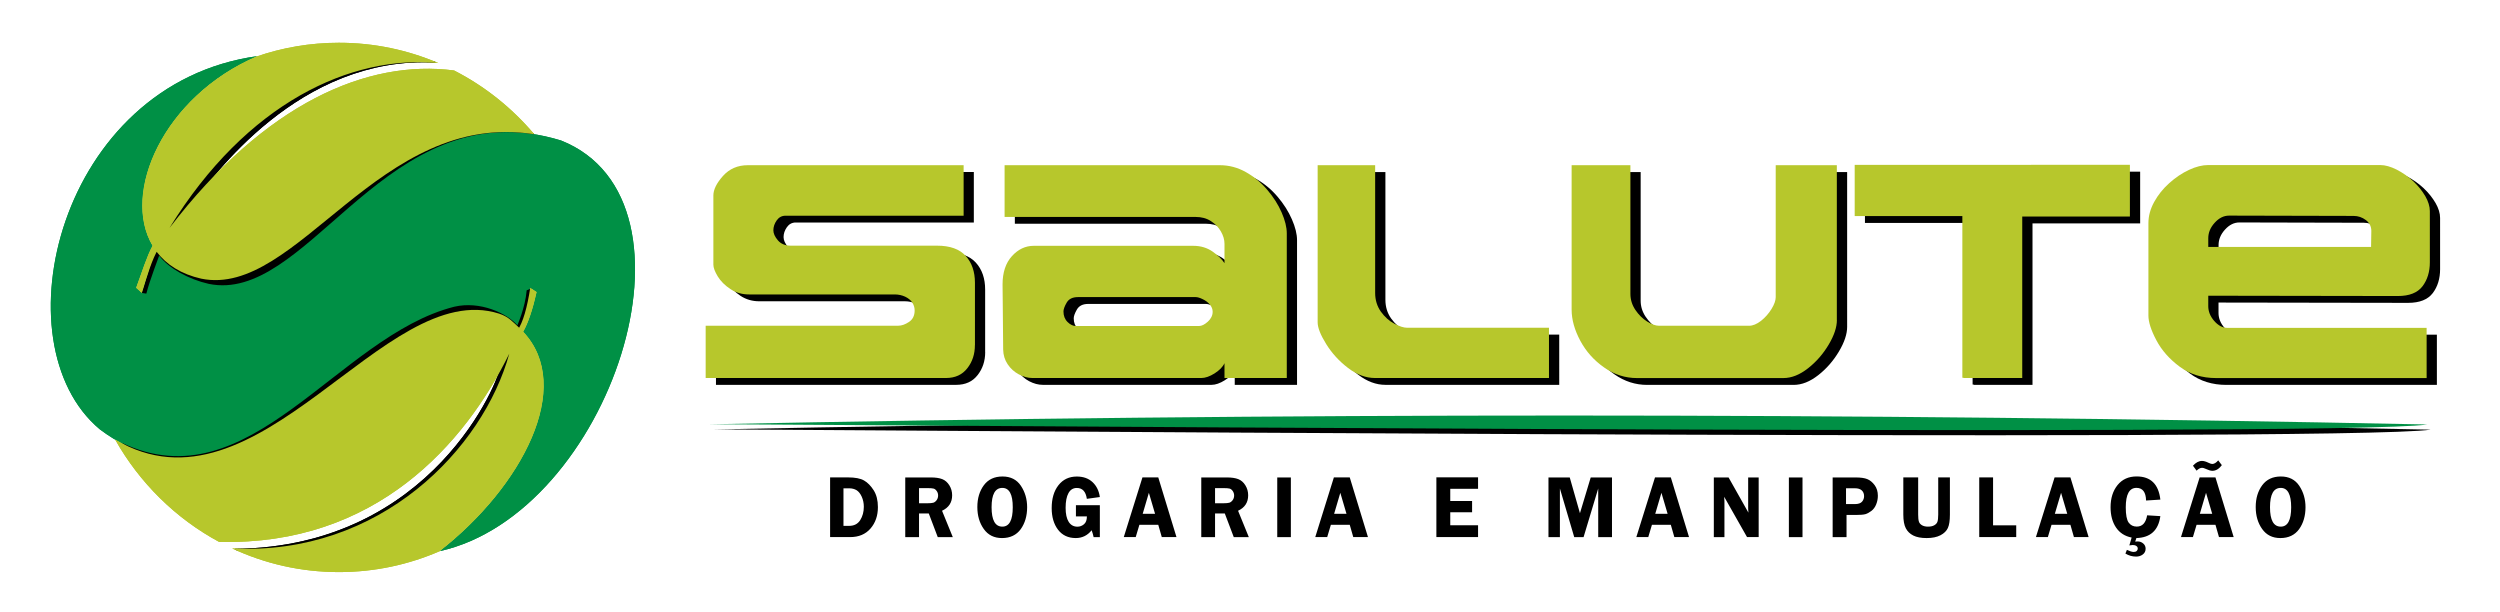 <?xml version="1.0" encoding="UTF-8"?> <!-- Generator: Adobe Illustrator 23.1.0, SVG Export Plug-In . SVG Version: 6.00 Build 0) --> <svg xmlns="http://www.w3.org/2000/svg" xmlns:xlink="http://www.w3.org/1999/xlink" id="Camada_1" x="0px" y="0px" viewBox="0 0 490 120" style="enable-background:new 0 0 490 120;" xml:space="preserve"> <style type="text/css"> .st0{fill:#B7C72C;} .st1{fill:#009045;} .st2{fill-rule:evenodd;clip-rule:evenodd;fill:#009045;} .st3{fill-rule:evenodd;clip-rule:evenodd;} .st4{fill-rule:evenodd;clip-rule:evenodd;fill:#B7C72C;} </style> <path d="M193.1,68.99c0,1.75-0.49,3.26-1.49,4.53c-0.99,1.27-2.38,1.91-4.19,1.91h-47.09V65.18h37.75c0.67,0,1.37-0.25,2.1-0.74 c0.74-0.49,1.1-1.24,1.1-2.25c0-0.54-0.15-1.05-0.46-1.54c-0.32-0.49-0.79-0.87-1.4-1.16c-0.63-0.29-1.31-0.44-2.05-0.44H148.8 c-1.36,0-2.58-0.36-3.65-1.06c-1.07-0.71-1.89-1.53-2.47-2.47c-0.57-0.94-0.86-1.71-0.86-2.31V39.67c0-1.16,0.63-2.44,1.89-3.85 c1.26-1.4,2.88-2.11,4.86-2.11h42.3v9.9h-34.91c-0.72,0-1.3,0.31-1.73,0.92c-0.44,0.63-0.65,1.27-0.65,1.95 c0,0.61,0.3,1.27,0.89,1.96c0.6,0.7,1.44,1.04,2.54,1.04h28.64c2.54,0,4.42,0.67,5.63,2.01c1.21,1.34,1.81,3.1,1.81,5.27V68.99z"></path> <path d="M239.69,62.45c0-0.52-0.19-1-0.57-1.44c-0.38-0.44-0.84-0.78-1.4-1.04c-0.55-0.27-1.01-0.4-1.35-0.4h-23.08 c-1.07,0-1.8,0.37-2.22,1.1c-0.42,0.74-0.62,1.31-0.62,1.72c0,0.85,0.27,1.54,0.81,2.07c0.54,0.53,1.08,0.78,1.64,0.78h24.13 c0.53,0,1.11-0.29,1.73-0.85C239.38,63.81,239.69,63.16,239.69,62.45 M254.21,75.43h-12.2v-2.91c-0.32,0.72-0.97,1.38-1.93,2 c-0.97,0.61-1.84,0.91-2.62,0.91H204.4c-0.89,0-1.78-0.24-2.68-0.71c-0.9-0.48-1.64-1.14-2.2-2c-0.57-0.84-0.86-1.81-0.88-2.88 c-0.02-2.05-0.04-4.66-0.07-7.79c-0.03-3.14-0.05-4.81-0.05-4.97c0-2.34,0.61-4.2,1.83-5.54c1.22-1.35,2.65-2.03,4.27-2.03h31.29 c1.45,0,2.7,0.38,3.78,1.13c1.08,0.76,1.85,1.52,2.33,2.27v-3.79c0-0.79-0.23-1.6-0.7-2.42c-0.47-0.81-1.12-1.5-1.97-2.04 c-0.85-0.55-1.85-0.81-2.99-0.81h-37.45V33.72h42.21c1.78,0,3.47,0.45,5.06,1.34c1.59,0.89,2.99,2.05,4.21,3.48 c1.21,1.42,2.15,2.9,2.82,4.44c0.67,1.53,1.01,2.9,1.01,4.1V75.43z"></path> <path d="M305.61,75.43h-34.07c-1.83,0-3.61-0.67-5.34-1.99c-1.73-1.32-3.15-2.88-4.26-4.67c-1.11-1.79-1.67-3.2-1.67-4.25v-30.8 h11.27v25.04c0,1.39,0.38,2.61,1.12,3.66c0.75,1.04,1.63,1.84,2.64,2.36c1.02,0.54,1.85,0.8,2.51,0.8h27.8V75.43z"></path> <path d="M362.04,64.06c0,1.41-0.53,3.02-1.61,4.83c-1.07,1.8-2.41,3.35-4.04,4.63c-1.63,1.28-3.24,1.92-4.83,1.92h-28.7 c-2.31,0-4.45-0.68-6.43-2.07c-1.98-1.38-3.54-3.12-4.67-5.22c-1.13-2.11-1.71-4.14-1.71-6.13v-28.3h11.52v25.21 c0,1.15,0.33,2.19,0.98,3.16c0.65,0.96,1.42,1.72,2.3,2.27c0.88,0.55,1.67,0.82,2.35,0.82h17.64c0.74,0,1.52-0.33,2.35-0.97 c0.82-0.65,1.5-1.43,2.05-2.32c0.55-0.9,0.82-1.68,0.82-2.31V33.72h11.98V64.06z"></path> <polygon points="386.85,75.37 386.63,75.37 386.63,43.7 365.53,43.7 365.53,33.66 419.47,33.65 419.47,43.78 398.37,43.78 398.37,75.43 386.85,75.43 "></polygon> <path d="M466.8,46.6c0-0.87-0.36-1.58-1.07-2.13c-0.73-0.55-1.52-0.81-2.41-0.81l-24.4-0.06c-1.04,0-1.98,0.47-2.82,1.4 c-0.84,0.92-1.26,1.94-1.26,3.02v1.72h31.91L466.8,46.6z M478.26,52.75c0,1.86-0.48,3.43-1.44,4.7c-0.97,1.27-2.58,1.91-4.83,1.91 l-37.16-0.06v2.04c0,1.04,0.39,2.02,1.17,2.91c0.78,0.9,1.64,1.35,2.54,1.35h39.09v9.84h-41.27c-2.74,0-5.12-0.74-7.12-2.22 c-2.01-1.49-3.54-3.22-4.58-5.19c-1.05-1.98-1.56-3.59-1.56-4.85v-18.1c0-1.39,0.37-2.77,1.12-4.14c0.75-1.37,1.73-2.6,2.97-3.71 c1.23-1.1,2.52-1.97,3.88-2.6c1.35-0.63,2.61-0.94,3.76-0.94h33.72c0.97,0,2.04,0.31,3.24,0.91c1.19,0.61,2.27,1.38,3.24,2.28 c0.97,0.91,1.74,1.89,2.34,2.91c0.59,1.03,0.89,2.01,0.89,2.92V52.75z"></path> <path class="st0" d="M191.08,67.65c0,1.75-0.49,3.26-1.49,4.53c-0.99,1.27-2.38,1.91-4.19,1.91h-47.09V63.84h37.75 c0.67,0,1.37-0.25,2.1-0.74c0.74-0.49,1.11-1.24,1.11-2.25c0-0.54-0.15-1.05-0.46-1.54c-0.32-0.49-0.79-0.87-1.4-1.16 c-0.63-0.29-1.31-0.44-2.05-0.44h-28.57c-1.36,0-2.58-0.36-3.64-1.06c-1.07-0.71-1.89-1.53-2.47-2.47 c-0.57-0.94-0.86-1.71-0.86-2.31V38.33c0-1.16,0.63-2.44,1.89-3.85c1.26-1.4,2.88-2.1,4.86-2.1h42.3v9.9h-34.91 c-0.72,0-1.3,0.31-1.73,0.92c-0.44,0.63-0.65,1.27-0.65,1.95c0,0.61,0.3,1.27,0.89,1.96c0.6,0.7,1.44,1.04,2.54,1.04h28.64 c2.54,0,4.42,0.67,5.63,2.01c1.21,1.34,1.81,3.1,1.81,5.27V67.65z"></path> <path class="st0" d="M237.68,61.11c0-0.53-0.19-1-0.57-1.44c-0.38-0.44-0.84-0.78-1.4-1.04c-0.55-0.27-1.01-0.4-1.35-0.4h-23.08 c-1.07,0-1.8,0.37-2.22,1.1c-0.42,0.73-0.62,1.31-0.62,1.72c0,0.85,0.27,1.54,0.81,2.07c0.54,0.53,1.08,0.78,1.64,0.78H235 c0.53,0,1.11-0.29,1.73-0.85C237.37,62.47,237.68,61.82,237.68,61.11 M252.2,74.09H240v-2.91c-0.32,0.72-0.97,1.38-1.93,2 c-0.97,0.61-1.84,0.91-2.62,0.91h-33.07c-0.89,0-1.78-0.24-2.68-0.71c-0.9-0.48-1.64-1.14-2.2-1.99c-0.57-0.84-0.86-1.81-0.88-2.88 c-0.02-2.05-0.04-4.66-0.07-7.79c-0.03-3.14-0.05-4.81-0.05-4.97c0-2.34,0.61-4.2,1.83-5.54c1.22-1.35,2.65-2.03,4.27-2.03h31.29 c1.45,0,2.7,0.38,3.78,1.13c1.08,0.76,1.85,1.52,2.33,2.27v-3.79c0-0.79-0.23-1.6-0.7-2.42c-0.47-0.82-1.12-1.5-1.97-2.04 c-0.85-0.55-1.85-0.81-2.99-0.81H196.9V32.38h42.21c1.78,0,3.47,0.45,5.06,1.34c1.59,0.89,2.99,2.05,4.21,3.48 c1.21,1.42,2.15,2.9,2.82,4.44c0.67,1.53,1.01,2.9,1.01,4.1V74.09z"></path> <path class="st0" d="M303.6,74.09h-34.07c-1.83,0-3.61-0.66-5.34-1.99c-1.73-1.32-3.15-2.88-4.26-4.67 c-1.11-1.79-1.67-3.2-1.67-4.25v-30.8h11.27v25.04c0,1.39,0.38,2.61,1.12,3.66c0.75,1.04,1.63,1.84,2.64,2.36 c1.02,0.54,1.85,0.8,2.51,0.8h27.8V74.09z"></path> <path class="st0" d="M360.03,62.72c0,1.41-0.53,3.02-1.61,4.83c-1.07,1.8-2.41,3.35-4.04,4.63c-1.63,1.28-3.24,1.92-4.83,1.92h-28.7 c-2.31,0-4.45-0.68-6.43-2.07c-1.98-1.38-3.54-3.12-4.67-5.22c-1.13-2.11-1.71-4.14-1.71-6.13v-28.3h11.52v25.21 c0,1.15,0.33,2.2,0.98,3.16c0.65,0.96,1.42,1.72,2.3,2.27c0.88,0.55,1.67,0.83,2.34,0.83h17.64c0.74,0,1.52-0.33,2.35-0.97 c0.82-0.65,1.5-1.43,2.05-2.32c0.55-0.9,0.82-1.68,0.82-2.31V32.38h11.98V62.72z"></path> <polygon class="st0" points="384.84,74.03 384.62,74.03 384.62,42.35 363.52,42.35 363.52,32.32 417.46,32.3 417.46,42.44 396.36,42.44 396.36,74.09 384.84,74.09 "></polygon> <path class="st0" d="M464.78,45.26c0-0.87-0.36-1.58-1.07-2.13c-0.73-0.54-1.52-0.81-2.41-0.81l-24.4-0.06 c-1.04,0-1.98,0.47-2.82,1.4c-0.84,0.92-1.26,1.94-1.26,3.02v1.72h31.91L464.78,45.26z M476.25,51.41c0,1.86-0.48,3.43-1.44,4.7 c-0.97,1.27-2.58,1.91-4.83,1.91l-37.16-0.06v2.04c0,1.04,0.39,2.02,1.17,2.91c0.79,0.9,1.64,1.35,2.54,1.35h39.09v9.84h-41.27 c-2.74,0-5.12-0.74-7.12-2.22c-2.01-1.49-3.54-3.22-4.58-5.19c-1.05-1.98-1.56-3.59-1.56-4.85v-18.1c0-1.39,0.37-2.77,1.12-4.14 c0.75-1.37,1.73-2.6,2.97-3.71c1.23-1.1,2.52-1.97,3.88-2.6c1.35-0.63,2.61-0.94,3.76-0.94h33.72c0.97,0,2.04,0.31,3.24,0.91 c1.19,0.62,2.27,1.38,3.24,2.28c0.97,0.91,1.74,1.89,2.34,2.91c0.59,1.03,0.89,2.01,0.89,2.92V51.41z"></path> <path d="M447.03,95.63c-1.41,0-2.11,1.26-2.11,3.79c0,2.53,0.7,3.8,2.11,3.8c1.36,0,2.04-1.26,2.04-3.79 C449.07,96.9,448.39,95.63,447.03,95.63 M446.95,105.46c-1.54,0-2.73-0.59-3.57-1.78c-0.84-1.18-1.26-2.61-1.26-4.3 c0-1.71,0.43-3.13,1.28-4.28c0.85-1.14,2.07-1.71,3.65-1.71c1.59,0,2.8,0.61,3.61,1.83c0.81,1.22,1.22,2.62,1.22,4.19 c0,1.7-0.42,3.13-1.25,4.3C449.78,104.87,448.56,105.46,446.95,105.46 M435.48,91.17c-0.55,0.74-1.17,1.11-1.86,1.11 c-0.34,0-0.78-0.14-1.34-0.4c-0.27-0.13-0.5-0.19-0.67-0.19c-0.35,0-0.71,0.19-1.08,0.56l-0.71-0.97c0.56-0.62,1.15-0.94,1.77-0.94 c0.36,0,0.77,0.12,1.24,0.35c0.34,0.16,0.59,0.25,0.76,0.25c0.39,0,0.78-0.24,1.18-0.71L435.48,91.17z M431.17,100.7h2.42 l-1.21-4.11L431.17,100.7z M434.23,93.57l3.57,11.7h-2.88l-0.69-2.41h-3.7l-0.72,2.41h-2.34l3.66-11.7H434.23z M418.73,105.46 l-0.23,0.7c0.18-0.03,0.33-0.04,0.46-0.04c0.43,0,0.8,0.13,1.12,0.41c0.31,0.27,0.46,0.61,0.46,1.02c0,0.48-0.19,0.86-0.56,1.13 c-0.37,0.28-0.81,0.41-1.31,0.41c-0.74,0-1.43-0.2-2.09-0.59l0.29-0.73c0.57,0.27,1.01,0.41,1.33,0.41c0.25,0,0.45-0.06,0.59-0.19 c0.14-0.13,0.21-0.28,0.21-0.47c0-0.22-0.09-0.39-0.28-0.51c-0.18-0.13-0.42-0.19-0.71-0.19c-0.14,0-0.36,0.03-0.66,0.08l0.45-1.54 c-1.33-0.26-2.35-0.92-3.06-1.97c-0.71-1.05-1.07-2.38-1.07-3.98c0-1.76,0.46-3.21,1.37-4.34c0.92-1.13,2.16-1.69,3.75-1.69 c2.74,0,4.29,1.51,4.64,4.54l-2.8,0.18c-0.04-1.65-0.67-2.48-1.89-2.48c-1.39,0-2.09,1.27-2.09,3.82c0,1.47,0.19,2.46,0.57,2.99 c0.38,0.52,0.91,0.78,1.59,0.78c1.1,0,1.78-0.74,2.03-2.21l2.59,0.16C423.05,103.95,421.48,105.38,418.73,105.46 M402.75,100.7h2.43 l-1.21-4.11L402.75,100.7z M405.8,93.57l3.57,11.7h-2.88l-0.69-2.41h-3.7l-0.72,2.41h-2.34l3.66-11.7H405.8z M390.64,102.96h4.54 v2.31h-7.25v-11.7h2.71V102.96z M382.18,93.57v7.29c0,1.18-0.13,2.05-0.4,2.63c-0.26,0.57-0.74,1.05-1.45,1.42 c-0.71,0.37-1.61,0.55-2.71,0.55c-1.1,0-1.97-0.17-2.62-0.5c-0.65-0.33-1.14-0.8-1.46-1.42c-0.32-0.61-0.49-1.5-0.49-2.68v-7.29 h2.91v7.29c0,0.63,0.05,1.09,0.15,1.39c0.1,0.3,0.31,0.53,0.62,0.71c0.31,0.17,0.69,0.26,1.14,0.26c0.5,0,0.91-0.08,1.23-0.26 c0.31-0.17,0.53-0.4,0.63-0.68c0.1-0.28,0.16-0.76,0.16-1.42v-7.29H382.18z M361.82,98.8h1.74c0.66,0,1.13-0.16,1.4-0.47 c0.27-0.31,0.4-0.68,0.4-1.08c0-0.47-0.15-0.85-0.45-1.13c-0.3-0.28-0.75-0.42-1.36-0.42h-1.73V98.8z M361.92,100.93v4.35h-2.72 v-11.7h4.5c1,0,1.77,0.11,2.3,0.33c0.53,0.22,1.01,0.61,1.43,1.18c0.42,0.57,0.63,1.26,0.63,2.08c0,0.58-0.11,1.14-0.33,1.69 c-0.22,0.55-0.54,0.98-0.95,1.29c-0.41,0.31-0.8,0.52-1.18,0.63c-0.38,0.1-0.98,0.15-1.79,0.15H361.92z M353.29,105.28h-2.67v-11.7 h2.67V105.28z M344.7,93.57v11.7h-2.28l-4.48-7.9c0.01,0.2,0.01,0.33,0.02,0.4c0.02,0.2,0.03,0.37,0.03,0.5v7.01h-2.08v-11.7h2.89 l3.89,6.9c-0.03-0.34-0.05-0.6-0.05-0.78v-6.12H344.7z M324.43,100.7h2.42l-1.21-4.11L324.43,100.7z M327.48,93.57l3.57,11.7h-2.88 l-0.69-2.41h-3.7l-0.72,2.41h-2.34l3.66-11.7H327.48z M308.55,105.28l-2.81-9.54v9.54h-2.24v-11.7h4.17l2,7.01l2.11-7.01h4.17v11.7 h-2.7v-9.54l-2.87,9.54H308.55z M289.7,95.8h-5.45v2.4h4.28v2.2h-4.28v2.55h5.45v2.31h-8.17v-11.7h8.17V95.8z M261.49,100.7h2.42 l-1.21-4.11L261.49,100.7z M264.55,93.57l3.57,11.7h-2.88l-0.69-2.41h-3.7l-0.72,2.41h-2.34l3.65-11.7H264.55z M253.01,105.28h-2.67 v-11.7h2.67V105.28z M238.15,95.66v2.98h1.64c0.53,0,0.93-0.04,1.17-0.11c0.24-0.08,0.46-0.25,0.65-0.51 c0.19-0.27,0.28-0.57,0.28-0.91c0-0.32-0.1-0.62-0.28-0.88c-0.19-0.26-0.4-0.42-0.62-0.47c-0.22-0.06-0.64-0.09-1.26-0.09H238.15z M238.15,100.64v4.64h-2.7v-11.7h5.02c0.92,0,1.67,0.11,2.23,0.33c0.56,0.22,1.03,0.62,1.39,1.21c0.37,0.59,0.55,1.24,0.55,1.96 c0,1.41-0.66,2.41-1.98,3.03l2.11,5.17h-2.95l-1.76-4.64H238.15z M223.97,100.7h2.42l-1.21-4.11L223.97,100.7z M227.02,93.57 l3.57,11.7h-2.88l-0.69-2.41h-3.7l-0.72,2.41h-2.34l3.66-11.7H227.02z M215.57,99.02v6.26h-1.22c-0.09-0.44-0.22-0.89-0.39-1.35 c-0.81,1.02-1.85,1.53-3.11,1.53c-1.49,0-2.65-0.55-3.48-1.64c-0.83-1.09-1.24-2.51-1.24-4.23c0-1.86,0.44-3.36,1.33-4.49 c0.89-1.13,2.08-1.7,3.6-1.7c1.27,0,2.3,0.37,3.08,1.1c0.78,0.73,1.26,1.71,1.43,2.92l-2.55,0.35c-0.2-1.42-0.86-2.13-1.96-2.13 c-0.73,0-1.27,0.34-1.64,1.01c-0.37,0.67-0.56,1.63-0.56,2.88c0,1.2,0.2,2.12,0.6,2.75c0.4,0.63,0.97,0.95,1.72,0.95 c0.48,0,0.9-0.16,1.28-0.48c0.38-0.32,0.57-0.83,0.57-1.54h-2.15v-2.19H215.57z M196.46,95.63c-1.41,0-2.11,1.26-2.11,3.79 c0,2.53,0.7,3.8,2.11,3.8c1.36,0,2.04-1.26,2.04-3.79C198.51,96.9,197.82,95.63,196.46,95.63 M196.39,105.46 c-1.54,0-2.73-0.59-3.57-1.78c-0.84-1.18-1.26-2.61-1.26-4.3c0-1.71,0.43-3.13,1.28-4.28c0.85-1.14,2.07-1.71,3.65-1.71 c1.59,0,2.8,0.61,3.61,1.83c0.81,1.22,1.22,2.62,1.22,4.19c0,1.7-0.42,3.13-1.25,4.3C199.22,104.87,198,105.46,196.39,105.46 M180.13,95.66v2.98h1.64c0.53,0,0.92-0.04,1.17-0.11c0.24-0.08,0.46-0.25,0.65-0.51c0.19-0.27,0.28-0.57,0.28-0.91 c0-0.32-0.09-0.62-0.28-0.88c-0.19-0.26-0.4-0.42-0.62-0.47c-0.22-0.06-0.64-0.09-1.26-0.09H180.13z M180.13,100.64v4.64h-2.7v-11.7 h5.02c0.92,0,1.67,0.11,2.23,0.33c0.56,0.22,1.02,0.62,1.39,1.21c0.37,0.59,0.55,1.24,0.55,1.96c0,1.41-0.66,2.41-1.98,3.03 l2.11,5.17h-2.95l-1.76-4.64H180.13z M165.32,95.72v7.35h1.1c0.98,0,1.7-0.37,2.18-1.12c0.47-0.75,0.71-1.62,0.71-2.63 c0-0.71-0.14-1.37-0.41-1.97c-0.27-0.6-0.61-1.02-1.01-1.27c-0.4-0.24-0.89-0.37-1.45-0.37H165.32z M162.69,93.57h3.49 c1.42,0,2.48,0.2,3.18,0.61c0.7,0.4,1.32,1.04,1.88,1.91c0.55,0.87,0.83,1.97,0.83,3.3c0,1.68-0.48,3.08-1.45,4.2 c-0.97,1.12-2.3,1.68-3.99,1.68h-3.93V93.57z"></path> <path d="M476.41,84.21c-16.4,2.58-336.36-0.21-336.92-0.03C251.34,81.87,363.64,81.87,476.41,84.21"></path> <path class="st1" d="M475.74,83.2c-16.4,2.58-336.36-0.21-336.92-0.03C250.67,80.86,362.97,80.87,475.74,83.2"></path> <path class="st2" d="M86.17,108.03c33.3-7.36,53.65-68.65,23.78-80.5c-33.88-10.36-50.63,31.16-70.5,27.1 c-3.96-0.89-6.84-2.76-8.74-5.26c-1.03,1.93-2.01,5.05-2.9,8.05l-1.13-1c1.12-3.06,2.14-6.3,3.22-8.25 C23.73,37.8,32.08,18.82,50.44,11C11.51,16.39-0.57,67.31,19.55,84.14c29.38,22.16,54.57-29.13,78.26-22.66 c1.53,0.82,2.83,1.74,3.93,2.76c0.94-1.66,1.64-4.37,2.18-7.82l1.25,0.83c-0.76,3.44-1.64,6.03-2.63,7.78 C112.69,75.76,102.31,95.43,86.17,108.03"></path> <path class="st3" d="M85.28,12.11c0.04,0.02,0.09,0.13,0.13,0.16C58.64,10.78,41.5,34.84,37.47,40.32 c-2.56,3.48,15.37,4.78,29.31-5.69c11.52-8.65,33.84-11.94,37.94-8.31C74.3,21.45,59.74,59.5,40.93,55.64 c-3.96-0.89-7.84-3.04-9.74-5.54c0.11-0.21-1.86,4.85-2.51,7.45l-0.92-0.14c1.12-3.06,1.83-6.59,2.91-8.54 C36.21,22.51,63.34,9.38,85.28,12.11"></path> <path class="st3" d="M48.85,108.11c-0.04-0.02-3.28-0.15-2.73-0.54C84.8,107.18,98,74.32,98.02,71.84 c0.03-4.36-18.47-2.09-32.41,8.38c-11.52,8.65-31.86,14.77-41.76,6.56C48.87,98.8,66.14,65.93,89.03,60.12 c5.1-1.19,10.33,1.3,12.38,3.63c-0.11,0.21,1.54-3.36,1.82-6.85l0.92-0.37c-0.44,3.75-1.33,7.48-2.42,9.42 C96.19,92.34,70.8,110.84,48.85,108.11"></path> <path class="st4" d="M102.55,65.02c0.99-1.74,1.86-4.34,2.63-7.78l-1.25-0.83c-0.6,3.86-1.41,6.79-2.52,8.37 c0.12-0.17,0.23-0.35,0.34-0.55c-1.1-1.01-2.03-2.15-3.93-2.76c-22.61-7.2-47.16,41.38-75.26,24.67 c4.79,8.51,11.88,15.49,20.38,20.07c30.66,0.78,48.19-19.2,56.88-36.89c-5.12,18.56-25.25,39.7-54.33,38.17 c6.38,2.98,13.47,4.64,20.94,4.64c7.03,0,13.72-1.47,19.8-4.12l-0.06,0.01C102.31,95.43,112.69,75.76,102.55,65.02"></path> <path class="st4" d="M66.43,8.38c6.91,0,13.49,1.42,19.49,3.98c-17.08-1.64-37.56,7.74-52.7,32.32C51.99,20.18,72.01,11.6,89,13.81 c6.02,3.08,11.35,7.34,15.71,12.5c-30.42-4.86-46.45,32.16-65.26,28.31c-3.96-0.89-6.84-2.76-8.74-5.26c0.11-0.2,0.22-0.4,0.33-0.58 c-1.15,1.84-2.25,5.31-3.23,8.63l-1.13-1c1.12-3.06,2.14-6.3,3.22-8.25C23.76,37.85,32,18.99,50.19,11.11 C55.29,9.34,60.75,8.38,66.43,8.38"></path> <path class="st2" d="M86.17,108.03c33.3-7.36,53.65-68.65,23.78-80.5c-33.88-10.36-50.63,31.16-70.5,27.1 c-3.96-0.89-6.84-2.76-8.74-5.26c-1.03,1.93-2.01,5.05-2.9,8.05l-1.13-1c1.12-3.06,2.14-6.3,3.22-8.25 C23.73,37.8,32.08,18.82,50.44,11C11.51,16.39-0.57,67.31,19.55,84.14c29.38,22.16,54.57-29.13,78.26-22.66 c1.53,0.82,2.83,1.74,3.93,2.76c0.94-1.66,1.64-4.37,2.18-7.82l1.25,0.83c-0.76,3.44-1.64,6.03-2.63,7.78 C112.69,75.76,102.31,95.43,86.17,108.03"></path> <path class="st3" d="M48.85,108.11c-0.04-0.02-3.28-0.15-2.73-0.54C84.8,107.18,98,74.32,98.02,71.84 c0.03-4.36-18.47-2.09-32.41,8.38c-11.52,8.65-31.86,14.77-41.76,6.56C48.87,98.8,66.14,65.93,89.03,60.12 c5.1-1.19,10.33,1.3,12.38,3.63c-0.11,0.21,1.54-3.36,1.82-6.85l0.92-0.37c-0.44,3.75-1.33,7.48-2.42,9.42 C96.19,92.34,70.8,110.84,48.85,108.11"></path> <path class="st4" d="M102.55,65.02c0.99-1.74,1.86-4.34,2.63-7.78l-1.25-0.83c-0.6,3.86-1.41,6.79-2.52,8.37 c0.12-0.17,0.23-0.35,0.34-0.55c-1.1-1.01-2.03-2.15-3.93-2.76c-22.61-7.2-47.16,41.38-75.26,24.67 c4.79,8.51,11.88,15.49,20.38,20.07c30.66,0.78,48.19-19.2,56.88-36.89c-5.12,18.56-25.25,39.7-54.33,38.17 c6.38,2.98,13.47,4.64,20.94,4.64c7.03,0,13.72-1.47,19.8-4.12l-0.06,0.01C102.31,95.43,112.69,75.76,102.55,65.02"></path> <path class="st3" d="M85.28,12.11c0.04,0.02,0.09,0.13,0.13,0.16C58.64,10.78,41.5,34.84,37.47,40.32 c-2.56,3.48,15.37,4.78,29.31-5.69c11.52-8.65,33.84-11.94,37.94-8.31C74.3,21.45,59.74,59.5,40.93,55.64 c-3.96-0.89-7.84-3.04-9.74-5.54c0.11-0.21-1.86,4.85-2.51,7.45l-0.92-0.14c1.12-3.06,1.83-6.59,2.91-8.54 C36.21,22.51,63.34,9.38,85.28,12.11"></path> <path class="st4" d="M66.43,8.38c6.91,0,13.49,1.42,19.49,3.98c-17.08-1.64-37.56,7.74-52.7,32.32C51.99,20.18,72.01,11.6,89,13.81 c6.02,3.08,11.35,7.34,15.71,12.5c-30.42-4.86-46.45,32.16-65.26,28.31c-3.96-0.89-6.84-2.76-8.74-5.26c0.11-0.2,0.22-0.4,0.33-0.58 c-1.15,1.84-2.25,5.31-3.23,8.63l-1.13-1c1.12-3.06,2.14-6.3,3.22-8.25C23.76,37.85,32,18.99,50.19,11.11 C55.29,9.34,60.75,8.38,66.43,8.38"></path> </svg> 